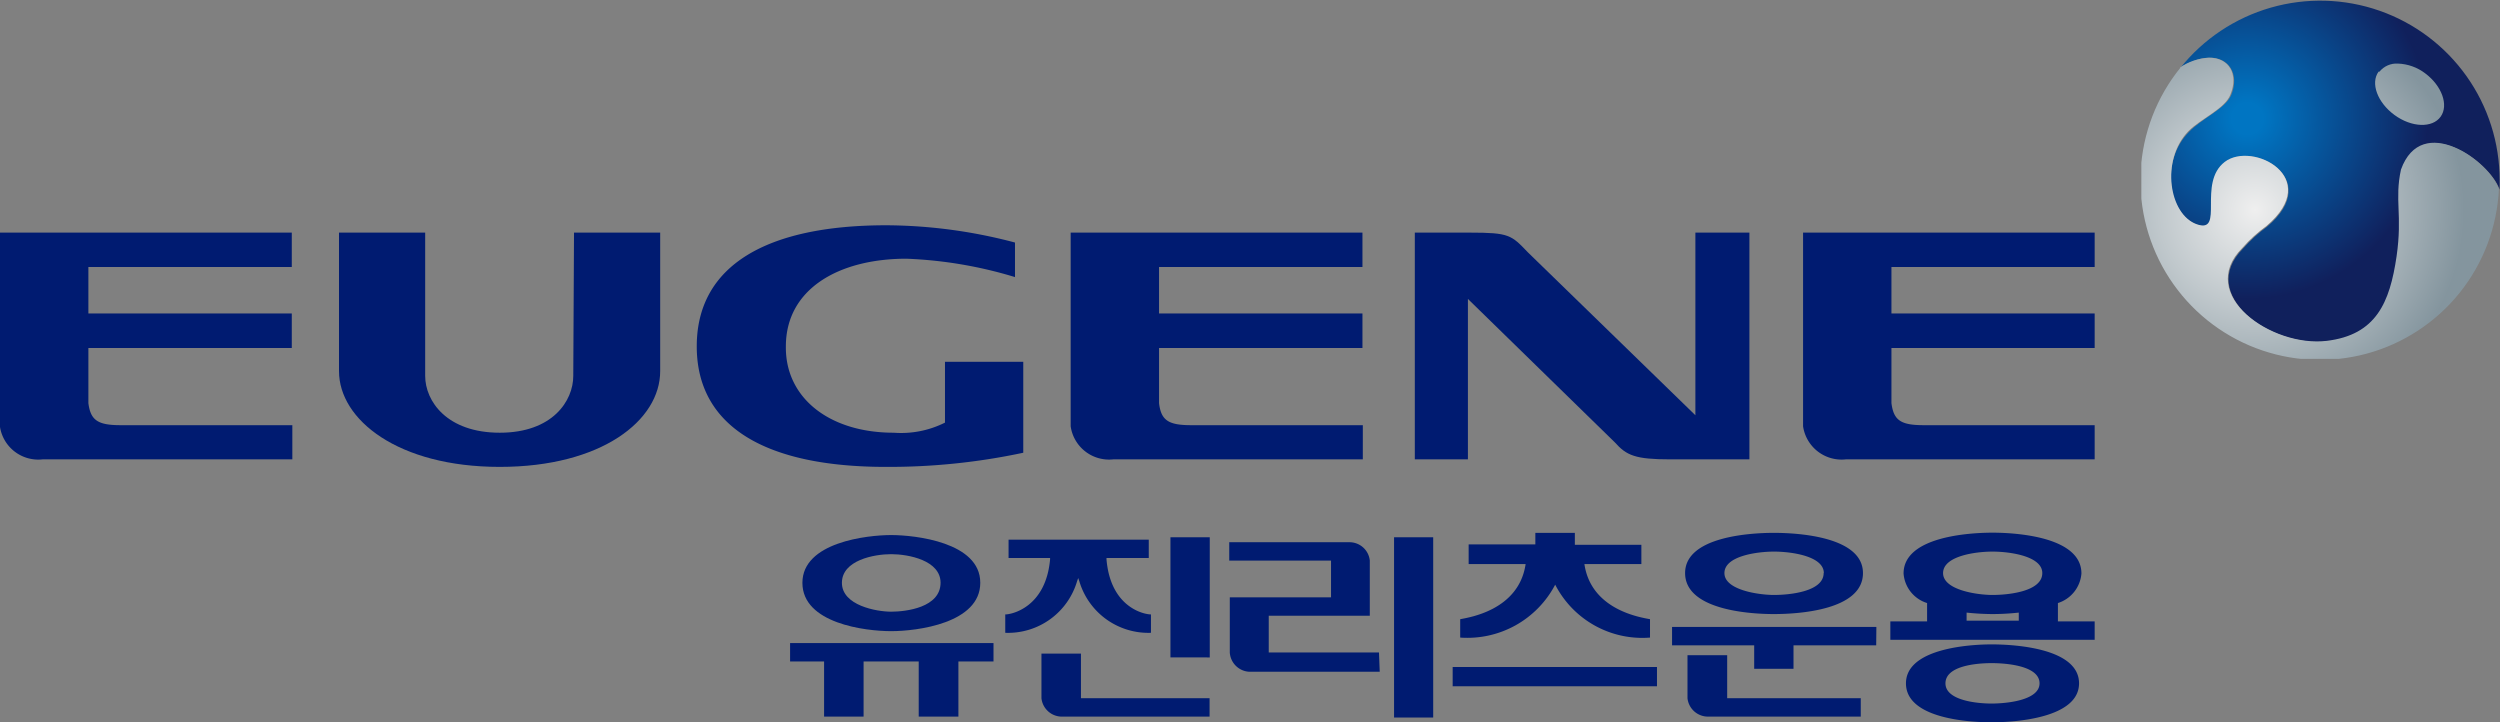 <svg xmlns="http://www.w3.org/2000/svg" xmlns:xlink="http://www.w3.org/1999/xlink" viewBox="0 0 136.06 39.31"><rect x="0" y="0" width="136.06" height="39.31" fill="#808080" stroke="none"/><defs><style>.cls-1{fill:none;}.cls-2{clip-path:url(#clip-path);}.cls-3{fill:url(#radial-gradient);}.cls-4{clip-path:url(#clip-path-2);}.cls-5{fill:url(#radial-gradient-2);}.cls-6{clip-path:url(#clip-path-3);}.cls-7{fill:url(#radial-gradient-3);}.cls-8{fill:#001b71;}</style><clipPath id="clip-path" transform="translate(0 0)"><path class="cls-1" d="M118.67,3.68c2.06-1.29,3.4-.06,2.76,1.49-.31.75-1.61,1.28-2.29,2-1.58,1.58-1.16,4.51.47,5.07s.09-2.21,1.51-3.4,5.38.86,2.27,3.49a8,8,0,0,0-1.31,1.19c-2.55,2.55,1.58,5.43,4.6,5.06,2.68-.33,3.42-2.08,3.79-4.59.33-2.28-.12-3.07.24-4.73,1.13-3.14,4.81-.47,5.33,1.06,0-.18,0-.35,0-.53a9.76,9.76,0,0,0-17.39-6.08"/></clipPath><radialGradient id="radial-gradient" cx="-119.97" cy="667.89" r="2.34" gradientTransform="matrix(4.61, 0, 0, -4.61, 675.38, 3085.41)" gradientUnits="userSpaceOnUse"><stop offset="0.08" stop-color="#0075c2"/><stop offset="0.91" stop-color="#10205c"/></radialGradient><clipPath id="clip-path-2" transform="translate(0 0)"><path class="cls-1" d="M118.67,3.68A9.76,9.76,0,1,0,136,10.29c-.52-1.53-4.2-4.2-5.33-1.06-.36,1.66.09,2.45-.24,4.73-.37,2.51-1.11,4.26-3.79,4.59-3,.37-7.15-2.51-4.6-5.06a8,8,0,0,1,1.31-1.19c3.11-2.63-.77-4.64-2.27-3.49s0,3.91-1.51,3.4-2-3.49-.47-5.07c.68-.69,2-1.22,2.29-2,.45-1.1-.08-2-1.16-2a3.09,3.09,0,0,0-1.6.54"/></clipPath><radialGradient id="radial-gradient-2" cx="-121.11" cy="666.76" r="2.34" gradientTransform="matrix(4.87, 0, 0, -4.87, 712.52, 3258.57)" gradientUnits="userSpaceOnUse"><stop offset="0" stop-color="#efefef"/><stop offset="0.46" stop-color="#c0c8cc"/><stop offset="1" stop-color="#84959e"/></radialGradient><clipPath id="clip-path-3" transform="translate(0 0)"><path class="cls-1" d="M129.45,3.9c-.45.63-.06,1.68.87,2.36s2.06.72,2.51.09S132.89,4.67,132,4a2.6,2.6,0,0,0-1.5-.54,1.2,1.2,0,0,0-1,.44"/></clipPath><radialGradient id="radial-gradient-3" cx="-121.06" cy="666.74" r="2.34" gradientTransform="matrix(4.87, 0, 0, -4.87, 712.28, 3258.54)" xlink:href="#radial-gradient-2"/></defs><g id="레이어_2" data-name="레이어 2"><g id="Layer_2" data-name="Layer 2"><g class="cls-2"><rect class="cls-3" x="117.56" width="18.5" height="18.92"/></g><g class="cls-4"><rect class="cls-5" x="116.54" y="3.14" width="19.5" height="16.39"/></g><g class="cls-6"><rect class="cls-7" x="129" y="3.46" width="4.28" height="3.51"/></g><path class="cls-8" d="M0,12.66H15.88v1.87H4.81v2.53H15.88v1.88H4.81l0,3c.12.94.52,1.2,1.76,1.2h9.34V25H2.32A2.11,2.11,0,0,1,0,23.24Z" transform="translate(0 0)"/><path class="cls-8" d="M31.24,12.66h4.69V20.2c0,2.68-3.19,5.21-8.73,5.21s-8.75-2.57-8.75-5.21V12.66h4.69v7.8c0,1.37,1.18,3.09,4.06,3.09s4-1.74,4-3.09Z" transform="translate(0 0)"/><path class="cls-8" d="M48.64,23.55A5.32,5.32,0,0,0,51.43,23V19.69h4.26v4.95a35,35,0,0,1-7.48.77c-6.49,0-10.29-2.16-10.29-6.56s3.8-6.59,10.32-6.59a27.73,27.73,0,0,1,7,.94v1.88a23.28,23.28,0,0,0-5.91-1c-3.66,0-6.56,1.63-6.56,4.77C42.73,21.64,45.12,23.55,48.64,23.55Z" transform="translate(0 0)"/><path class="cls-8" d="M58.27,12.66H74.15v1.87H63.08v2.53H74.15v1.88H63.08l0,3c.11.94.51,1.2,1.75,1.2h9.34V25H60.59a2.11,2.11,0,0,1-2.32-1.8Z" transform="translate(0 0)"/><path class="cls-8" d="M92.27,22.6V12.66h2.94V25H90.89c-1.88,0-2.37-.21-3-.92l-8-7.81V25H77V12.66H80c2.14,0,2.25.13,3.15,1.07Z" transform="translate(0 0)"/><path class="cls-8" d="M98.13,12.66H114v1.87H102.94v2.53H114v1.88H102.94l0,3c.12.94.51,1.2,1.76,1.2H114V25H100.46a2.12,2.12,0,0,1-2.33-1.8Z" transform="translate(0 0)"/><path class="cls-8" d="M54.07,35v1H52.16v3H50V36H47v3H44.85V36H43V35Zm-.72-3.28c0,2.2-3.44,2.63-4.85,2.63s-4.83-.42-4.83-2.63,3.53-2.6,4.83-2.6S53.35,29.51,53.35,31.71Zm-2.16,0c0-1.23-1.76-1.56-2.69-1.56s-2.68.33-2.68,1.56,1.88,1.57,2.68,1.57S51.19,33.07,51.19,31.71Z" transform="translate(0 0)"/><path class="cls-8" d="M54.89,29.37h7.63v1h-2.3v.07c.22,2.63,2.05,3,2.42,3v1a3.92,3.92,0,0,1-3.9-2.81l-.06-.17-.06.17a3.92,3.92,0,0,1-3.91,2.81v-1c.37,0,2.21-.4,2.44-3v-.07H54.89Zm3.94,6.2V38h7v1h-8.1a1.12,1.12,0,0,1-1.05-1V35.57Zm4.87-6.33h2.14v6.54H63.7Z" transform="translate(0 0)"/><path class="cls-8" d="M75.09,36.56H68a1.12,1.12,0,0,1-1.07-1.05v-3h5.51v-2H66.9v-1h6.55a1.11,1.11,0,0,1,1.1,1v3h-5.5v2h6Zm.78,2.49V29.24H78v9.81Z" transform="translate(0 0)"/><path class="cls-8" d="M79.06,36.3H90.18v1.05H79.06Zm.87-6.67h3.63V29h2.15v.65h3.62v1.05h-3.1c.37,2.53,3.13,2.91,3.57,3v1a5.33,5.33,0,0,1-5.16-2.88,5.4,5.4,0,0,1-5.17,2.88v-1c.43-.09,3.19-.47,3.56-3h-3.1Z" transform="translate(0 0)"/><path class="cls-8" d="M102.11,35.12h-4.5V36.4H95.47V35.12H91v-1h11.12Zm-.72-3.93c0,2-3.44,2.23-4.85,2.23s-4.83-.25-4.83-2.23S95.24,29,96.54,29,101.39,29.2,101.39,31.19ZM94,35.66V38h7.27v1H92.91a1.12,1.12,0,0,1-1.07-1V35.66Zm5.26-4.47c0-.93-1.78-1.17-2.71-1.17s-2.7.24-2.7,1.17,1.89,1.19,2.7,1.19S99.25,32.21,99.25,31.19Z" transform="translate(0 0)"/><path class="cls-8" d="M114,34.82H102.88v-1h2v-1a1.82,1.82,0,0,1-1.28-1.61c0-2,3.55-2.22,4.84-2.22s4.84.22,4.84,2.22A1.84,1.84,0,0,1,112,32.82v1h2Zm-.85,2.37c0,1.87-3.39,2.12-4.76,2.12s-4.66-.24-4.66-2.12,3.39-2.12,4.66-2.12S113.15,35.28,113.15,37.19Zm-2-6c0-.93-1.78-1.17-2.71-1.17s-2.69.24-2.69,1.17,1.88,1.19,2.69,1.19S111.15,32.21,111.15,31.19Zm-.15,6c0-.94-1.74-1.1-2.61-1.1s-2.51.16-2.51,1.1,1.74,1.1,2.51,1.1S111,38.13,111,37.19Zm-1.13-3.41v-.44a13.46,13.46,0,0,1-1.43.08,13.83,13.83,0,0,1-1.41-.08v.44Z" transform="translate(0 0)"/></g></g></svg>